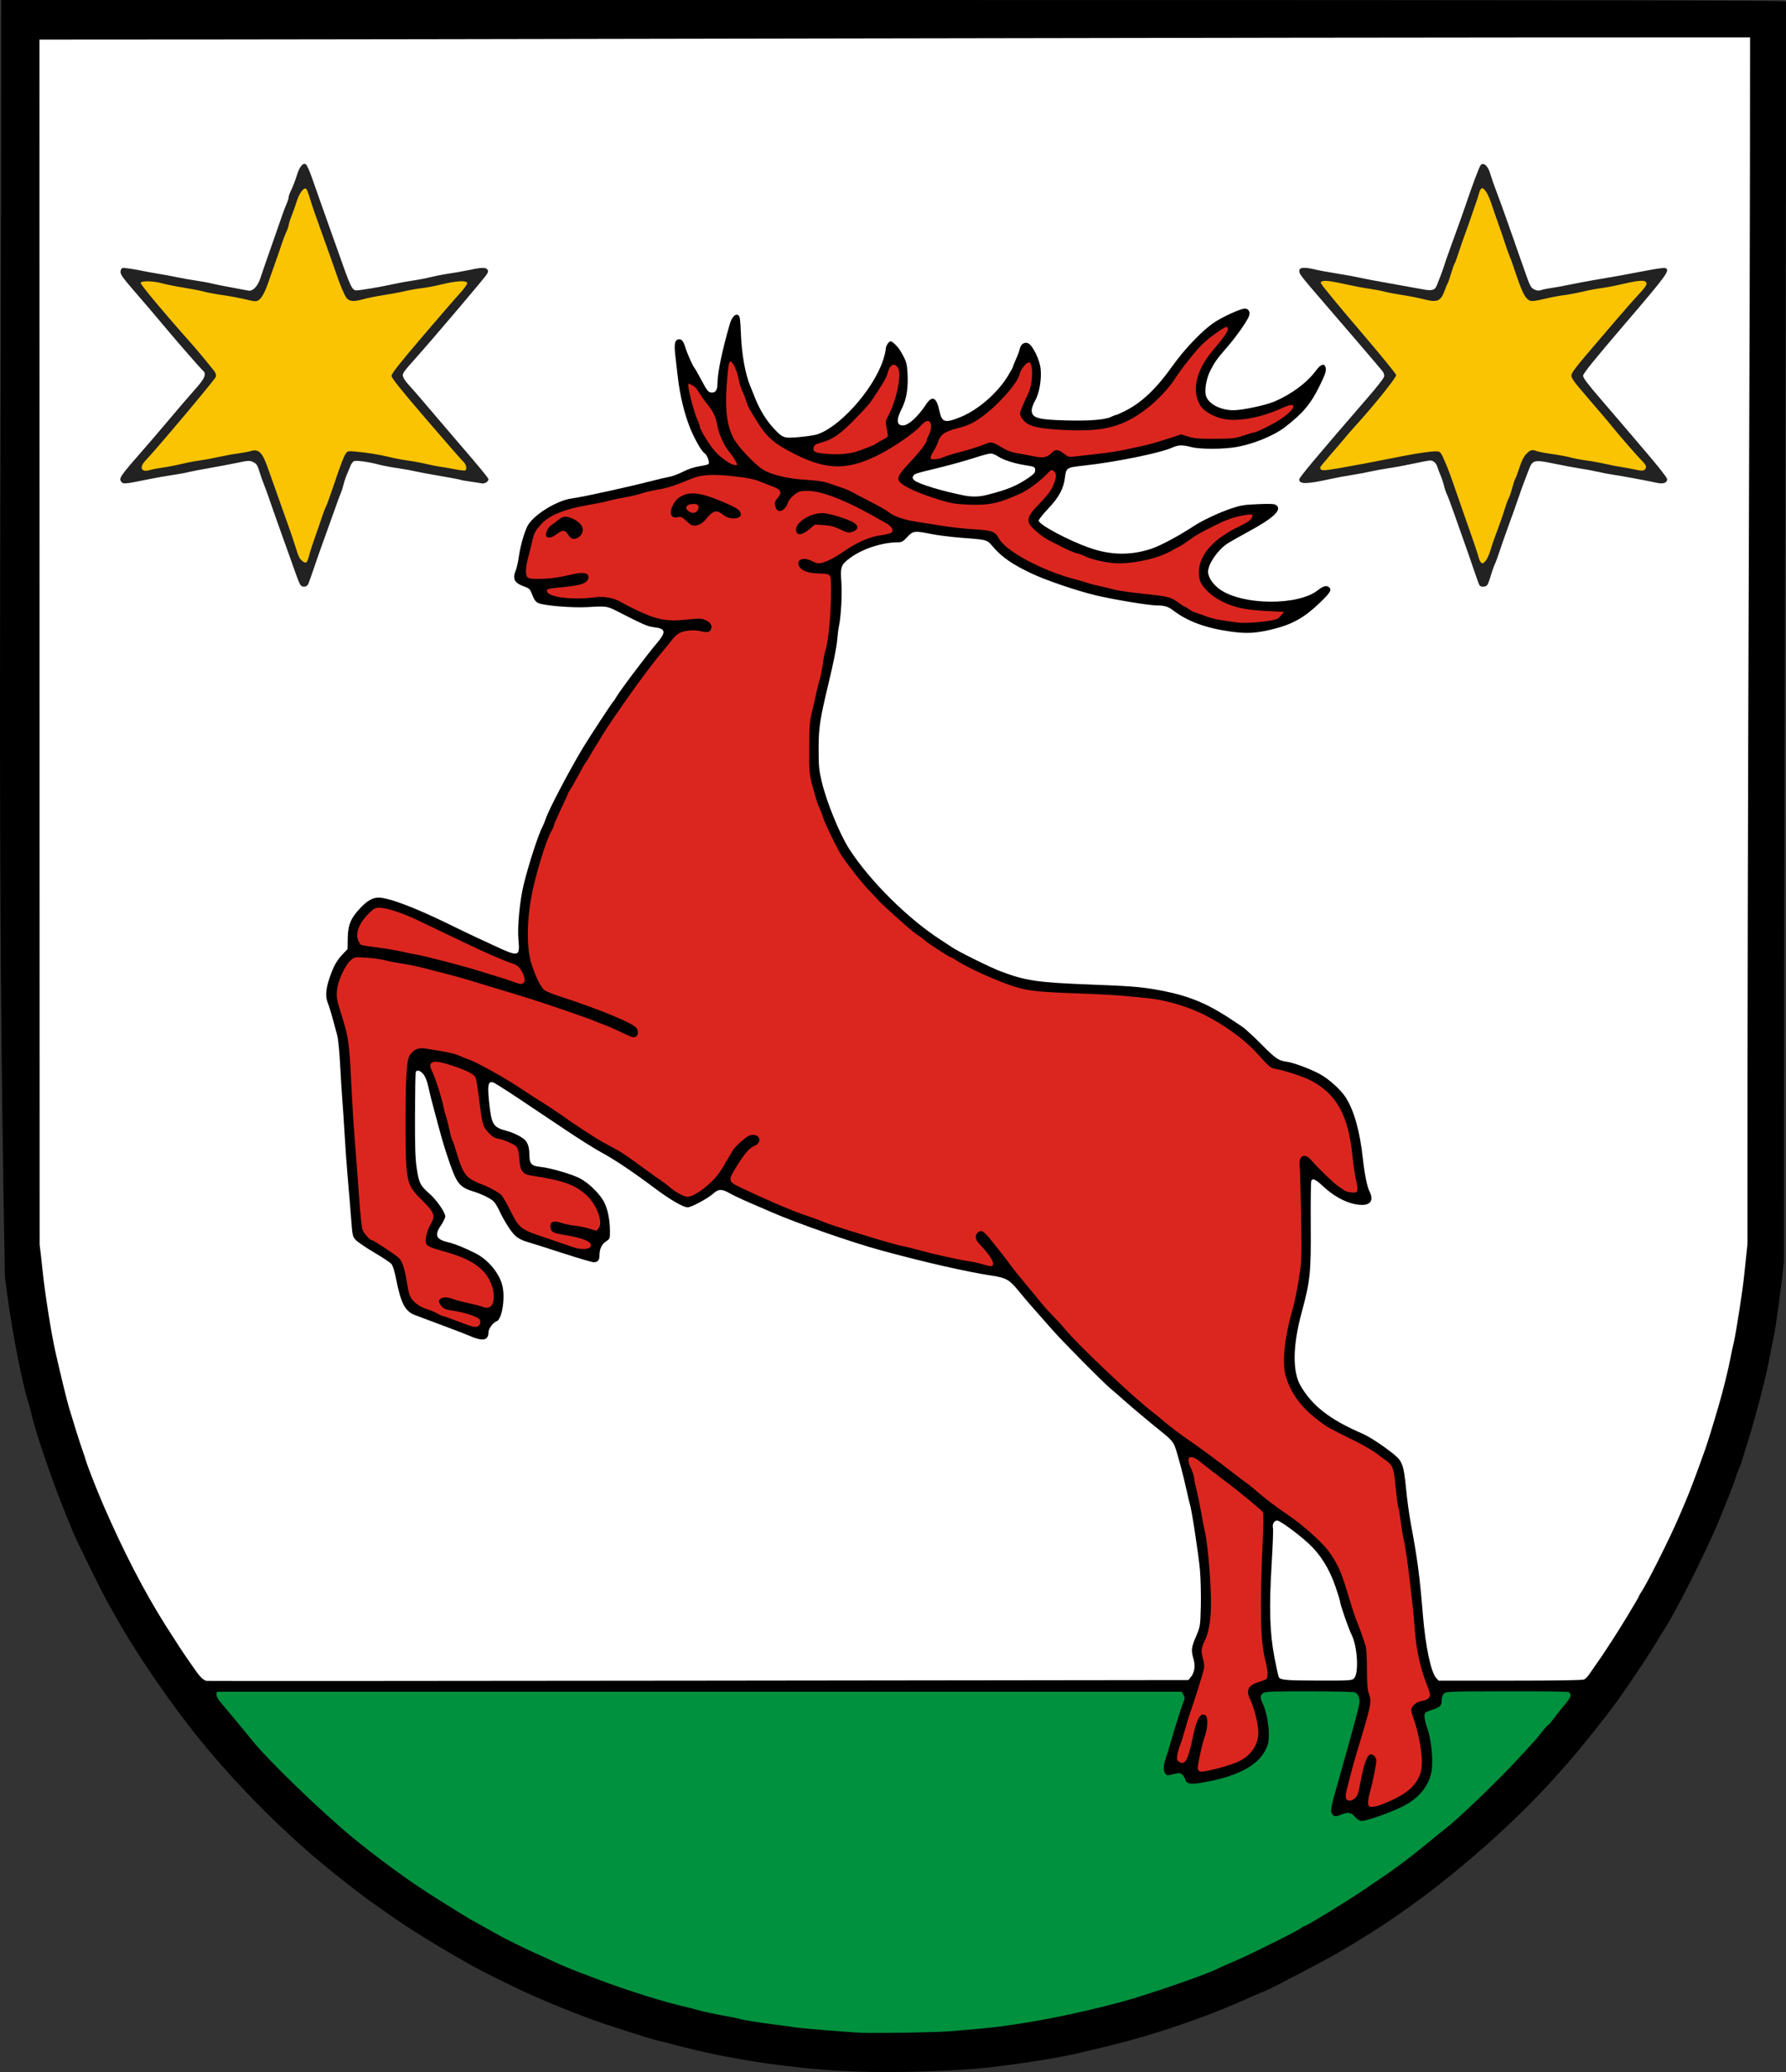 <?xml version="1.0" encoding="UTF-8" standalone="no"?>
<!-- Created with Inkscape (http://www.inkscape.org/) -->

<svg
   xmlns:dc="http://purl.org/dc/elements/1.1/"
   xmlns:cc="http://creativecommons.org/ns#"
   xmlns:rdf="http://www.w3.org/1999/02/22-rdf-syntax-ns#"
   xmlns:svg="http://www.w3.org/2000/svg"
   xmlns="http://www.w3.org/2000/svg"
   version="1.1"
   width="1528.877"
   height="1772.931"
   id="svg2">
  <rect width="100%" height="100%" fill="#333333" stroke="none"/>
  <defs
     id="defs4" />
  <g
     transform="translate(388.158,356.171)"
     id="layer1">
    <path
       d="m 332.5,1415.767 c -49.964,-2.866 -99.875,-10.666 -143.5,-22.424 -4.675,-1.26 -10.075,-2.6 -12,-2.979 -6.951,-1.366 -49.392,-14.961 -62.5,-20.021 -26.963,-10.407 -39.296,-15.55 -57,-23.769 -10.368,-4.813 -34.933,-17.091 -41,-20.492 -29.648,-16.619 -55.108,-32.385 -73.836,-45.721 -5.407,-3.85 -10.836,-7.675 -12.066,-8.5 -7.056,-4.734 -31.231,-23.617 -44.598,-34.835 -36.49,-30.621 -73.246,-67.954 -103.047,-104.665 -25.984,-32.008 -55.589,-75.349 -72.748,-106.5 -1.363,-2.475 -4.17,-7.425 -6.237,-11 -4.351,-7.525 -27.051,-53.684 -29.869,-60.736 -1.047,-2.62 -3.57,-8.814 -5.607,-13.764 -11.676,-28.376 -26.979,-73.197 -30.046,-88 -0.342,-1.65 -1.462,-5.7 -2.489,-9 -6.321,-20.309 -15.305,-68.593 -19.908,-107 -6.99,-378.73 -3.158,-613.524 -3.158,-1092.533 l 764.071,0.013 c 623.257,0.011 762.698,0.25 763.758,1.31 0,422.36 -1.745,589.768 -1.745,1077.21 -1.089,13.971 -7.403,60.625 -9.024,66.671 -0.541,2.019 -1.899,8.753 -3.017,14.964 -2.958,16.429 -11.154,48.36 -18.446,71.865 -1.962,6.325 -4.392,14.225 -5.401,17.556 -1.008,3.331 -2.565,7.471 -3.459,9.2 -0.894,1.73 -1.626,3.667 -1.626,4.305 0,1.56 -9.031,24.691 -16.569,42.439 -11.449,26.956 -36.938,77.123 -45.473,89.5 -0.948,1.375 -2.615,4.075 -3.705,6 -4.923,8.7 -19.739,31.322 -30.686,46.853 -1.687,2.394 -3.968,5.636 -5.068,7.205 -8.294,11.828 -32.012,41.529 -43.076,53.942 -1.716,1.925 -6.735,7.55 -11.154,12.5 -33.133,37.117 -83.482,81.619 -126.808,112.083 -13.297,9.35 -18.6,12.911 -29.963,20.118 -7.15,4.535 -15.925,9.94 -19.5,12.009 -3.575,2.07 -7.255,4.219 -8.179,4.776 -10.361,6.254 -62.589,33.513 -64.21,33.513 -0.329,0 -5.214,2.088 -10.855,4.64 -40.607,18.37 -85.884,33.596 -131.756,44.309 -6.875,1.606 -15.425,3.613 -19,4.46 -16.849,3.995 -62.486,10.836 -83.772,12.557 -37.203,3.008 -83.549,3.784 -115.728,1.938 z"
       id="path3069"
       style="fill:#000000" />
    <path
       d="m 426.5,1381.769 c 6.05,-0.529 15.95,-1.387 22,-1.907 35.073,-3.017 79.326,-11.322 123.5,-23.177 20.985,-5.632 71.662,-23.081 81.5,-28.063 2.75,-1.393 10.172,-4.7 16.492,-7.349 12.337,-5.171 53.476,-25.725 56.086,-28.022 0.868,-0.764 2.022,-1.389 2.565,-1.389 1.535,0 35.343,-20.67 50.357,-30.788 28.057,-18.908 36.05,-24.775 55.5,-40.734 6.05,-4.964 12.186,-9.915 13.636,-11.002 11.526,-8.639 47.771,-43.516 65.445,-62.976 6.494,-7.15 12.075,-13.225 12.402,-13.5 0.327,-0.275 2.781,-3.312 5.454,-6.75 2.672,-3.438 5.204,-6.25 5.626,-6.25 0.422,0 2.472,-2.362 4.555,-5.25 2.083,-2.888 6.38,-8.294 9.548,-12.014 5.655,-6.64 6.36,-8.912 3.408,-10.991 -0.59,-0.416 -24.406,-0.708 -52.923,-0.65 -49.526,0.101 -51.935,0.191 -53.75,2.006 -1.229,1.229 -1.9,3.303 -1.9,5.877 0,4.438 -1.519,5.875 -8.5,8.042 -2.2,0.683 -4.601,1.72 -5.337,2.306 -1.684,1.341 -1.087,6.172 1.746,14.123 2.653,7.447 4.485,22.547 3.873,31.915 -0.935,14.305 -9.553,26.225 -24.547,33.952 -9.857,5.08 -31.154,12.685 -35.523,12.685 -2.038,0 -3.791,-1.026 -5.982,-3.5 -3.445,-3.891 -5.848,-4.314 -11.385,-2 -5.111,2.136 -7.217,1.878 -8.549,-1.048 -1.201,-2.635 -0.577,-5.542 6.53,-30.452 7.923,-27.768 15.267,-54.651 16.887,-61.814 1.16,-5.129 -0.389,-9.916 -3.622,-11.194 -1.15,-0.455 -18.734,-0.846 -39.075,-0.871 -31.074,-0.037 -37.346,0.193 -39.25,1.441 -2.753,1.804 -2.864,4.327 -0.405,9.228 2.794,5.569 5.139,17.495 5.139,26.137 0,6.331 -0.472,8.629 -2.687,13.074 -7.091,14.229 -25.062,23.407 -55.753,28.473 -8.922,1.473 -12.227,0.702 -13.174,-3.071 -0.311,-1.24 -1.427,-3.035 -2.48,-3.987 -1.732,-1.567 -2.45,-1.604 -7.535,-0.384 -5.224,1.253 -5.718,1.216 -6.996,-0.532 -1.884,-2.576 -1.724,-6.831 0.504,-13.432 1.034,-3.062 2.655,-8.267 3.604,-11.567 4.117,-14.321 9.773,-32.299 11.279,-35.852 1.457,-3.438 1.473,-4.137 0.147,-6.5 l -1.486,-2.648 -412.962,0 -412.962,0 -0.321,2.262 c -0.213,1.5 1.04,3.859 3.717,7 4.333,5.083 24.563,29.478 27.082,32.658 12.867,16.239 59.067,60.86 85.924,82.987 17.693,14.577 43.408,33.598 60.288,44.593 9.571,6.235 9.61,6.26 19.81,12.626 15.599,9.737 19.586,12.165 22.5,13.706 1.65,0.872 7.275,4.005 12.5,6.962 11.472,6.493 10.843,6.159 24.5,13.01 6.05,3.035 15.725,7.592 21.5,10.127 5.775,2.535 11.219,5.011 12.098,5.503 1.969,1.102 17.865,7.702 22.792,9.464 1.985,0.71 9.009,3.352 15.609,5.872 22.677,8.658 56.962,19.352 73.5,22.926 2.475,0.535 7.511,1.846 11.192,2.913 3.681,1.067 12.799,3.032 20.263,4.365 7.464,1.333 13.909,2.633 14.322,2.888 1.107,0.684 17.914,3.375 32.222,5.159 6.875,0.857 13.175,1.741 14,1.964 2.525,0.683 48.925,4.501 58.5,4.814 15.64,0.51 65.548,-0.392 77,-1.393 z"
       id="path3067"
       style="fill:#00913e;fill-opacity:1" />
    <path
       d="m 796.078,1187.275 c 17.542,-7.066 26.248,-13.678 30.541,-23.191 1.896,-4.203 2.382,-6.977 2.382,-13.616 0,-8.841 -3.462,-26.539 -7.027,-35.917 -1.085,-2.854 -1.973,-6.222 -1.973,-7.485 -7e-4,-3.379 4.232,-7.058 8.998,-7.82 4.596,-0.735 7.001,-2.583 7.001,-5.38 0,-1.019 -1.357,-5.242 -3.016,-9.385 -5.224,-13.047 -8.806,-29.434 -9.943,-45.488 -1.575,-22.253 -7.312,-69.079 -9.571,-78.131 -0.755,-3.025 -1.863,-9.55 -2.463,-14.5 -0.599,-4.95 -1.535,-10.575 -2.08,-12.5 -0.545,-1.925 -1.645,-10.144 -2.445,-18.264 -1.632,-16.564 -2.276,-18.142 -9.385,-22.977 -2.529,-1.72 -4.823,-3.412 -5.098,-3.759 -1.182,-1.494 -12.09,-8.091 -19,-11.492 -25.326,-12.463 -25.389,-12.499 -35,-20.078 -12.878,-10.155 -21.3,-21.945 -25.416,-35.576 -3.5,-11.593 -1.219,-33.809 5.993,-58.354 1.293,-4.4 3.541,-15.425 4.997,-24.5 2.627,-16.378 2.642,-16.78 2.036,-54.5 -0.336,-20.9 -0.874,-40.292 -1.196,-43.093 -1.012,-8.796 4.42,-11.342 9.976,-4.676 4.871,5.843 18.743,19.27 22.61,21.883 1.925,1.301 4.464,3.067 5.641,3.926 1.178,0.858 4.103,1.651 6.5,1.761 4.027,0.185 4.382,-8e-4 4.664,-2.44 0.168,-1.452 -0.372,-5.277 -1.201,-8.5 -0.829,-3.223 -2.215,-12.681 -3.081,-21.019 -3.583,-34.502 -13.604,-52.407 -35.818,-64 -6.161,-3.215 -22.579,-8.575 -30.157,-9.845 -4.057,-0.68 -5.111,-1.58 -16.049,-13.708 -10.248,-11.362 -27.895,-24.163 -45.095,-32.709 -14.428,-7.169 -33.32,-12.647 -48.63,-14.1 -5.651,-0.536 -15,-1.436 -20.775,-1.999 -5.775,-0.563 -22.875,-1.458 -38,-1.989 -33.442,-1.175 -42.114,-2.062 -53.61,-5.488 -14.399,-4.291 -41.773,-16.614 -51.331,-23.109 -1.938,-1.317 -3.939,-2.394 -4.446,-2.394 -1.14,0 -20.733,-12.827 -22.113,-14.477 -0.55,-0.657 -2.8,-2.336 -5,-3.729 -2.2,-1.394 -6.925,-5.111 -10.5,-8.261 -13.258,-11.682 -22.436,-20.087 -23.946,-21.93 -0.855,-1.044 -4.439,-4.869 -7.965,-8.5 -5.956,-6.134 -16.784,-19.756 -23.42,-29.462 -3.731,-5.458 -15.167,-29.053 -16.546,-34.14 -0.597,-2.2 -1.926,-5.575 -2.954,-7.5 -1.028,-1.925 -3.399,-9.35 -5.269,-16.5 -3.375,-12.903 -3.4,-13.161 -3.332,-34.5 0.06,-18.704 0.358,-22.671 2.292,-30.5 1.223,-4.95 2.91,-12.375 3.751,-16.5 0.84,-4.125 2.191,-9.486 3.001,-11.912 0.811,-2.427 1.933,-8.052 2.495,-12.5 0.562,-4.448 1.682,-10.113 2.489,-12.588 2.94,-9.011 5.223,-38.951 4.498,-59 -0.204,-5.644 -0.953,-6.111 -10.196,-6.362 -9.466,-0.257 -14.805,-2.224 -16.959,-6.248 -2.933,-5.479 3.655,-8.218 10.694,-4.446 2.11,1.131 4.838,2.056 6.064,2.056 3.943,0 12.339,-3.923 20.511,-9.584 11.896,-8.241 22.789,-13.103 32.204,-14.373 4.352,-0.587 8.536,-1.585 9.298,-2.218 2.459,-2.041 0.974,-5.088 -3.861,-7.923 -31.73,-18.604 -54.269,-27.902 -67.631,-27.902 -6.446,0 -7.442,0.288 -11.391,3.294 -2.508,1.909 -4.775,4.66 -5.392,6.543 -2.341,7.145 -8.468,9.839 -10.46,4.598 -1.451,-3.817 -1.229,-4.98 1.597,-8.338 3.804,-4.521 2.973,-7.057 -3.072,-9.375 -2.75,-1.054 -8.15,-3.174 -12,-4.71 -5.274,-2.104 -10.789,-3.216 -22.363,-4.51 C 221.808,49.317 212.22,49.891 203.5,53.559 c -12.837,5.4 -21.387,8.149 -28.864,9.282 -4.283,0.649 -10.289,2.041 -13.347,3.093 -3.058,1.052 -9.661,2.616 -14.674,3.475 -5.013,0.859 -11.36,2.22 -14.104,3.024 -2.744,0.804 -10.394,2.37 -17,3.48 -20.032,3.367 -33.284,8.723 -40.232,16.26 -5.093,5.525 -6.32,7.821 -7.852,14.687 -0.675,3.025 -2.172,9.059 -3.327,13.41 -2.563,9.653 -2.722,15.829 -0.455,17.711 1.189,0.987 4.331,1.301 11.323,1.134 8.992,-0.215 15.005,-1.108 29.069,-4.315 8.737,-1.993 13.512,0.298 10.879,5.218 -1.669,3.118 -6.686,4.672 -19.048,5.902 C 81.085,147.391 80,147.626 80,149.358 c 0,5.36 21.267,8.186 41.5,5.514 7.84,-1.035 16.082,0.593 22.5,4.445 1.925,1.155 6.875,3.735 11,5.732 18.937,9.168 27.197,10.809 44.853,8.911 10.032,-1.079 12.314,-1.054 15.224,0.162 4.308,1.801 6.168,4.011 5.749,6.833 -0.54,3.638 -3.036,4.488 -8.824,3.005 -6.101,-1.564 -14.915,-0.73 -19.082,1.805 -1.563,0.951 -3.854,3.049 -5.09,4.663 -1.236,1.614 -5.429,6.76 -9.317,11.435 -3.888,4.675 -7.732,9.455 -8.541,10.622 -0.81,1.167 -3.497,4.758 -5.972,7.98 -2.475,3.222 -5.175,6.828 -6,8.014 -0.825,1.186 -3.525,4.981 -6,8.432 -9.691,13.513 -22.065,31.67 -24.503,35.951 -1.409,2.475 -3.882,6.525 -5.496,9 -1.614,2.475 -3.902,6.3 -5.084,8.5 -1.183,2.2 -2.738,4.675 -3.457,5.5 -0.719,0.825 -3.434,5.55 -6.035,10.5 -2.6,4.95 -5.785,10.567 -7.077,12.482 C 99.057,320.759 98,322.613 98,322.963 c 0,0.35 -2.7,6.306 -6,13.236 -3.3,6.93 -6.002,13.177 -6.004,13.882 -0.002,0.705 -0.86,2.686 -1.906,4.402 -4.775,7.83 -14.241,39.033 -17.712,58.38 -3.579,19.949 -3.568,42.119 0.026,54.351 3.145,10.704 8.155,21.158 11.34,23.663 1.405,1.105 6.649,3.335 11.655,4.957 36.228,11.734 65.324,23.776 67.565,27.962 1.636,3.058 1.216,5.9 -1.052,7.114 -1.749,0.936 -3.657,0.352 -11.75,-3.595 -5.314,-2.592 -11.912,-5.506 -14.662,-6.476 -2.75,-0.97 -7.144,-2.698 -9.765,-3.841 -4.479,-1.953 -40.054,-14.189 -53.235,-18.309 -10.876,-3.4 -21.849,-6.749 -32.5,-9.918 -5.775,-1.718 -14.55,-4.394 -19.5,-5.947 -4.95,-1.552 -14.625,-4.236 -21.5,-5.964 -6.875,-1.728 -15.679,-3.996 -19.564,-5.041 -3.885,-1.045 -11.535,-2.584 -17,-3.422 -5.465,-0.837 -12.411,-2.191 -15.436,-3.009 -3.025,-0.818 -10.007,-1.78 -15.516,-2.139 -9.866,-0.642 -10.065,-0.611 -13.242,2.063 -4.96,4.173 -11.161,17.612 -11.913,25.817 -0.547,5.96 -0.201,8.107 2.898,18 7.346,23.455 7.559,24.979 9.724,69.733 0.599,12.375 1.762,30.6 2.585,40.5 0.823,9.9 2.4,30.755 3.505,46.345 1.31,18.494 2.486,29.268 3.384,31 1.737,3.351 6.157,8.155 7.505,8.155 1.434,0 20,12.175 23.265,15.257 2.945,2.779 5.133,9.271 6.823,20.243 0.593,3.85 1.569,8.657 2.169,10.682 1.614,5.449 7.221,10.304 14.815,12.828 3.575,1.188 7.903,3.022 9.618,4.075 1.715,1.053 3.642,1.915 4.281,1.915 0.64,0 6.978,2.247 14.084,4.994 10.575,4.087 13.383,4.818 15.469,4.025 2.782,-1.058 3.544,-5.01 1.298,-6.732 -2.989,-2.293 -13.141,-5.505 -21.136,-6.687 -8.639,-1.277 -9.772,-1.885 -12.629,-6.779 -0.707,-1.211 -0.543,-2.119 0.588,-3.25 1.975,-1.975 6.284,-2.005 11.156,-0.078 2.074,0.82 7.82,2.339 12.77,3.375 4.95,1.036 10.383,2.459 12.074,3.162 4.892,2.033 8.167,0.65 9.412,-3.976 2.082,-7.732 -1.72,-19.524 -8.572,-26.587 -7.098,-7.317 -17.361,-12.396 -34.414,-17.031 -10.778,-2.93 -13.97,-4.467 -14.615,-7.038 -0.816,-3.252 1.178,-10.919 4.181,-16.074 4.349,-7.464 3.451,-9.647 -9.088,-22.096 -11.823,-11.739 -12.471,-15.133 -12.445,-65.226 0.021,-40.997 0.91,-53.821 4.006,-57.818 3.465,-4.472 7.121,-5.949 12.63,-5.101 18.875,2.904 25.156,4.237 29.68,6.297 2.833,1.29 6.276,2.69 7.651,3.111 6.006,1.837 29.886,15.052 43.584,24.12 8.204,5.431 15.366,10.104 15.916,10.385 1.862,0.95 19.983,12.857 22.5,14.785 6.167,4.724 27.827,18.83 33.5,21.817 15.515,8.168 16.673,8.913 36.828,23.698 5.2,3.814 10.036,7.236 14.672,10.38 1.375,0.933 3.85,2.89 5.5,4.349 4.317,3.819 11.973,7.977 14.686,7.977 6.301,0 20.788,-10.996 27.639,-20.978 2.297,-3.346 4.175,-6.304 4.175,-6.573 0,-0.269 1.221,-2.392 2.712,-4.719 1.492,-2.326 3.404,-5.563 4.25,-7.192 0.846,-1.629 4.355,-5.342 7.799,-8.25 4.851,-4.097 7.019,-5.288 9.628,-5.288 6.569,0 7.533,6.72 1.344,9.375 -4.369,1.874 -8.345,6.402 -15.077,17.17 -8.002,12.798 -7.899,13.275 4.095,18.964 19.958,9.467 40.745,18.459 50.75,21.952 2.75,0.96 7.475,2.61 10.5,3.667 3.025,1.056 7.525,2.779 10,3.828 2.475,1.049 9.9,3.562 16.5,5.583 6.6,2.022 16.05,4.944 21,6.494 12.284,3.845 26.273,7.728 30.5,8.467 1.925,0.336 7.325,1.679 12,2.984 12.302,3.433 34.309,8.356 43,9.617 4.125,0.599 9.94,1.902 12.922,2.897 2.982,0.994 6.019,1.578 6.75,1.298 3.574,-1.371 -0.21,-8.253 -10.422,-18.956 -3.687,-3.864 -4.141,-7.223 -1.322,-9.775 2.949,-2.669 5.132,-1.307 12.157,7.588 3.528,4.468 7.563,9.523 8.967,11.235 1.404,1.712 4.319,5.587 6.477,8.612 2.159,3.025 8.21,10.592 13.448,16.816 5.237,6.224 10.736,12.895 12.219,14.824 2.514,3.271 8.239,9.553 15.302,16.789 1.649,1.689 4.272,4.646 5.83,6.571 10.743,13.273 60.148,60.002 75.593,71.5 1.478,1.1 6.488,5.205 11.133,9.122 4.645,3.917 13.396,10.489 19.446,14.604 10.113,6.879 20.125,14.29 40.846,30.236 4.315,3.321 8.815,6.692 10,7.493 1.185,0.8 4.209,3.275 6.721,5.5 6.908,6.119 17.503,14.183 26.547,20.204 12.855,8.558 30.046,23.864 35.732,31.813 7.212,10.082 10.606,17.411 15.294,33.028 3.709,12.355 7.411,23.793 8.415,26 1.54,3.383 7.006,18.798 7.978,22.5 0.505,1.925 0.936,10.7 0.958,19.5 0.029,11.958 0.439,17.137 1.622,20.5 2.589,7.356 2.214,9.205 -10.036,49.5 -1.839,6.05 -4.289,14.825 -5.443,19.5 -1.154,4.675 -2.722,10.75 -3.484,13.5 -0.762,2.75 -1.058,5.9 -0.659,7 1.046,2.88 4.34,2.979 7.541,0.226 2.321,-1.996 3.049,-3.906 4.503,-11.804 3.29,-17.871 6.214,-25.922 9.417,-25.922 2.106,0 4.548,2.854 4.553,5.321 0.01,3.205 -2.963,18.175 -5.126,25.834 -1.922,6.809 -2.399,11.991 -1.212,13.178 1.345,1.345 6.148,0.602 12.411,-1.921 z"
       id="path3065"
       style="fill:#db261f;fill-opacity:1" />
    <path
       d="m 100.477,104.097 c -0.563,-0.404 -1.811,-1.972 -2.773,-3.485 -2.241,-3.521 -4.396,-3.47 -9.276,0.222 -4.291,3.247 -8.16,3.891 -9.073,1.51 -0.885,-2.307 1.633,-7.437 4.549,-9.266 1.428,-0.896 4.075,-2.886 5.881,-4.423 3.922,-3.336 7.105,-3.51 12.896,-0.707 5.845,2.83 8.643,6.514 7.895,10.397 -0.949,4.926 -6.692,8.196 -10.098,5.75 z"
       id="path3063"
       style="fill:#000000" />
    <path
       d="m 293.409,98.355 c -1.681,-6.697 11.09,-15.493 22.495,-15.493 4.566,0 15.453,3.081 24.321,6.882 6.895,2.955 7.421,7.09 1.166,9.154 -3.075,1.015 -4.134,0.798 -10.162,-2.079 -5.11,-2.439 -8.534,-3.329 -14.232,-3.699 l -7.503,-0.486 -4.979,4.114 c -5.953,4.92 -10.124,5.523 -11.107,1.607 z"
       id="path3061"
       style="fill:#000000" />
    <path
       d="m 204,93.162 c -0.825,-0.298 -3.141,-2.109 -5.147,-4.023 -3.132,-2.99 -4.09,-3.384 -6.791,-2.79 -5.94,1.305 -7.773,-3.214 -4.169,-10.276 2.339,-4.583 4.611,-6.687 9.361,-8.672 7.444,-3.11 17.243,-1.228 35.746,6.865 10.583,4.629 13,6.454 13,9.813 0,4.007 -9.449,4.55 -14.259,0.82 -4.765,-3.695 -6.538,-4.193 -9.482,-2.664 -1.517,0.788 -3.805,2.854 -5.083,4.59 -3.913,5.316 -9.1,7.811 -13.176,6.338 z"
       id="path3059"
       style="fill:#000000" />
    <path
       d="m 209.445,79.553 c 1.216,-3.478 -0.408,-4.831 -5.344,-4.452 -4.836,0.371 -6.389,3.24 -3.179,5.873 3.392,2.782 7.28,2.134 8.523,-1.421 z"
       id="path3057"
       style="fill:#db261f;fill-opacity:1" />
    <path
       d="m 648,1158.48 c 8.105,-1.724 19.387,-5.187 24,-7.367 10.674,-5.045 16.93,-14.124 17.054,-24.751 0.077,-6.568 -3.737,-21.999 -7.036,-28.464 -3.949,-7.74 -1.633,-12.283 7.611,-14.931 2.679,-0.767 5.434,-1.835 6.121,-2.372 1.821,-1.424 1.534,-7.315 -0.797,-16.322 -4.255,-16.442 -4.788,-44.206 -2.034,-105.91 0.466,-10.45 0.479,-19.703 0.029,-20.563 -0.926,-1.768 -20.132,-17.603 -32.949,-27.166 -7.321,-5.463 -14.609,-11.091 -23.317,-18.005 -1.201,-0.954 -3.307,-1.854 -4.68,-2 -3.554,-0.379 -3.751,2.959 -0.573,9.677 1.414,2.988 2.57,6.514 2.57,7.835 0,1.321 0.919,5.962 2.042,10.312 1.123,4.351 2.9,12.86 3.948,18.91 1.049,6.05 2.571,13.925 3.383,17.5 2.756,12.132 5.658,50.071 5.05,66.026 -0.407,10.695 -2.291,20.746 -4.867,25.974 -3.473,7.048 -3.803,9.637 -2.014,15.794 0.918,3.158 1.363,6.934 1.02,8.654 -0.766,3.841 -9.022,30.214 -11.756,37.552 -1.127,3.025 -3.066,9.325 -4.308,14 -1.242,4.675 -3.149,10.75 -4.236,13.5 -1.088,2.75 -2.268,6.886 -2.622,9.192 -0.55,3.576 -0.328,4.413 1.512,5.702 4.931,3.454 7.677,-1.255 11.494,-19.712 3.504,-16.945 6.772,-22.842 11.104,-20.04 2.359,1.526 2.004,11.235 -0.678,18.521 -1.773,4.816 -4.338,15.787 -5.775,24.702 -0.364,2.255 -0.09,3.652 0.83,4.235 1.819,1.153 2.297,1.129 9.873,-0.482 z"
       id="path3055"
       style="fill:#db261f;fill-opacity:1" />
    <path
       d="m 631.075,1079.017 c 3.371,-4.163 4.232,-9.587 2.479,-15.617 -2.215,-7.618 -1.998,-9.6 2.116,-19.345 3.643,-8.629 3.674,-8.819 4.119,-25.595 0.247,-9.296 -0.083,-23.246 -0.734,-31 -1.051,-12.535 -7.18,-52.701 -8.636,-56.599 -0.308,-0.825 -1.383,-5.325 -2.388,-10 -3.156,-14.682 -8.803,-35.694 -10.812,-40.236 -1.285,-2.905 -3.994,-6.018 -8.107,-9.313 -11.986,-9.606 -28.693,-23.584 -35.483,-29.688 -3.779,-3.397 -8.954,-7.89 -11.5,-9.984 -5.916,-4.865 -39.362,-38.642 -49.289,-49.778 -14.279,-16.018 -22.347,-25.317 -29.103,-33.547 -7.839,-9.549 -10.585,-11.123 -22.571,-12.94 -21.745,-3.297 -58.023,-11.566 -95.167,-21.693 -25.015,-6.82 -70.65,-22.724 -93.5,-32.586 -3.85,-1.662 -12.4,-5.354 -19,-8.205 -6.6,-2.851 -14.305,-6.499 -17.122,-8.107 -6.677,-3.81 -9.481,-3.722 -14.125,0.444 -4.649,4.17 -18.606,11.634 -21.755,11.634 -3.862,0 -15.238,-6.655 -28.998,-16.965 -18.133,-13.587 -33.65,-23.968 -44.858,-30.009 -5.254,-2.832 -18.46,-11.112 -29.348,-18.399 C 53.908,582.447 48.37,578.761 45,576.683 c -1.925,-1.187 -5.099,-3.208 -7.054,-4.49 -8.057,-5.284 -9.247,-2.855 -7.37,15.046 1.963,18.721 3.422,21.141 14.521,24.087 5.434,1.442 10.512,3.743 14.619,6.623 3.581,2.511 5.271,6.886 5.278,13.663 0.008,8.053 1.646,9.861 9.674,10.682 8.531,0.872 26.919,6.258 33.817,9.904 7.694,4.068 17.311,13.646 20.748,20.664 2.987,6.1 4.749,15.257 4.761,24.741 0.007,6.04 -0.105,6.313 -3.496,8.5 -3.645,2.35 -5.48,6.465 -5.491,12.309 -0.007,3.72 -1.579,5.449 -4.956,5.452 -1.403,9e-4 -13.575,-3.586 -27.05,-7.971 -13.475,-4.385 -27.138,-8.707 -30.362,-9.605 -3.735,-1.04 -7.277,-2.912 -9.762,-5.157 -3.624,-3.274 -9.951,-13.36 -14.283,-22.769 -1.013,-2.2 -2.798,-5.05 -3.967,-6.333 -2.377,-2.609 -10.567,-6.63 -18.098,-8.886 -8.968,-2.687 -12.635,-6.053 -16.239,-14.909 -4.136,-10.161 -9.288,-26.115 -12.715,-39.371 -1.493,-5.775 -3.78,-14.325 -5.082,-19 -1.302,-4.675 -3.057,-11.815 -3.9,-15.867 -0.945,-4.542 -2.522,-8.664 -4.113,-10.75 -2.621,-3.437 -5.86,-4.438 -6.761,-2.09 -0.273,0.711 -0.553,17.077 -0.622,36.367 -0.099,27.526 0.219,37.416 1.479,45.957 1.832,12.422 3.057,14.874 10.808,21.617 6.125,5.33 13.618,16.076 13.618,19.531 0,1.255 -1.575,4.572 -3.5,7.37 -6.08,8.839 -4.558,12.353 6.457,14.9 5.237,1.211 13.671,4.632 22.873,9.277 11.192,5.65 20.984,17.67 23.245,28.533 2.279,10.948 -0.713,28.268 -5.125,29.668 -2.921,0.927 -6.95,6.359 -6.95,9.37 0,6.872 -4.672,7.971 -15.112,3.553 -3.513,-1.487 -9.763,-3.958 -13.888,-5.492 -4.125,-1.534 -12.45,-4.661 -18.5,-6.949 -6.05,-2.288 -12.866,-4.841 -15.148,-5.675 -8.696,-3.179 -12.262,-9.889 -16.431,-30.917 -1.426,-7.194 -2.843,-11.652 -4.163,-13.099 -1.101,-1.207 -7.684,-5.546 -14.63,-9.643 -6.946,-4.097 -13.963,-8.861 -15.595,-10.586 -2.894,-3.061 -2.995,-3.518 -4.155,-18.857 -0.654,-8.646 -1.894,-23.595 -2.756,-33.219 -0.862,-9.625 -2.044,-25.825 -2.627,-36 -0.583,-10.175 -1.505,-24.125 -2.049,-31 -0.544,-6.875 -1.432,-21.05 -1.973,-31.5 -0.541,-10.45 -1.638,-21.475 -2.438,-24.5 -4.417,-16.701 -6.589,-24.193 -7.982,-27.525 -2.301,-5.508 -1.9,-12.08 1.314,-21.537 3.476,-10.227 6.183,-15.102 11.473,-20.658 l 4.018,-4.22 0.144,-9.28 c 0.177,-11.435 2.703,-17.422 11.013,-26.099 5.824,-6.082 10.418,-8.681 15.343,-8.681 8.786,0 31.677,8.695 61.643,23.415 8.25,4.053 18.15,8.81 22,10.572 3.85,1.762 10.6,4.887 15,6.945 21.575,10.093 22.513,9.879 21.146,-4.833 -1.016,-10.934 1.084,-33.157 4.45,-47.1 4.102,-16.986 12.726,-43.468 16.284,-50 0.749,-1.375 1.938,-4.3 2.642,-6.5 2.365,-7.388 20.403,-41.752 31.876,-60.726 5.703,-9.432 25.188,-39.125 26.1,-39.774 0.386,-0.275 1.272,-1.58 1.968,-2.9 2.449,-4.646 26.147,-36.182 35.302,-46.977 8.048,-9.491 7.481,-12.289 -2.738,-13.49 -5.309,-0.624 -8.723,-2.099 -30.169,-13.035 -10.07,-5.135 -9.978,-5.121 -26.361,-4.144 -13.19,0.786 -37.764,-1.253 -42.454,-3.523 -2.155,-1.043 -3.518,-2.909 -5.036,-6.896 -1.916,-5.03 -2.466,-5.603 -6.9,-7.189 -8.543,-3.056 -10.32,-6.507 -7.199,-13.977 0.776,-1.857 1.951,-7.199 2.611,-11.872 1.405,-9.951 5.407,-23.229 8.287,-27.496 6.237,-9.24 24.935,-20.411 36.816,-21.994 9.857,-1.314 49.683,-10.071 70.875,-15.584 4.125,-1.073 9.793,-2.37 12.595,-2.881 2.802,-0.511 8.202,-2.525 12,-4.475 4.324,-2.221 9.52,-3.944 13.905,-4.611 3.85,-0.586 7.386,-1.449 7.858,-1.918 1.268,-1.259 -1.236,-7.946 -3.495,-9.336 -2.401,-1.478 -8.364,-11.858 -12.127,-21.111 -5.018,-12.34 -8.875,-28.302 -10.734,-44.429 -0.549,-4.763 -1.455,-12.607 -2.013,-17.432 -1.153,-9.969 -0.636,-13.387 2.16,-14.274 2.751,-0.873 4.628,1.059 6.234,6.417 1.599,5.335 6.326,15.986 7.988,18.001 0.622,0.754 3.44,5.704 6.262,11 4.431,8.316 5.516,9.675 7.951,9.965 3.72,0.443 5.415,-1.985 5.428,-7.777 0.02,-9.002 4.059,-28.461 10.514,-50.657 1.786,-6.141 4.781,-9.329 7.285,-7.755 1.425,0.896 1.792,3.563 2.328,16.958 0.661,16.509 3.581,32.854 7.704,43.117 1.055,2.628 3.124,7.756 4.596,11.396 3.892,9.622 9.31,18.416 15.475,25.116 7.854,8.536 8.825,8.887 21.481,7.775 5.833,-0.512 12.518,-1.444 14.856,-2.07 19.169,-5.131 48.653,-37.661 57.374,-63.301 1.307,-3.844 2.377,-8.16 2.377,-9.591 0,-2.988 2.517,-7.047 4.37,-7.047 1.368,0 6.207,4.715 8.006,7.801 5.42,9.297 5.836,10.617 6.362,20.176 0.653,11.85 -0.926,21.651 -4.678,29.051 -5.209,10.27 -4.936,14.973 0.868,14.973 4.489,0 12.92,-7.705 19.581,-17.896 5.237,-8.011 8.985,-6.361 11.388,5.012 2.216,10.489 4.636,11.219 18.475,5.577 14.621,-5.961 31.195,-20.316 40.028,-34.667 2.53,-4.111 4.6,-7.852 4.6,-8.314 0,-0.462 1.15,-3.354 2.555,-6.426 1.405,-3.072 2.807,-6.845 3.115,-8.385 0.845,-4.223 3.801,-6.477 6.995,-5.334 4.068,1.457 10.399,14.356 11.054,22.523 0.745,9.286 -1.243,20.4 -4.766,26.644 C 496.329,-10.524 495,-6.843 495,-5.224 c 0,6.617 4.934,8.11 29,8.777 20.174,0.559 33.95,-0.521 39.043,-3.062 1.795,-0.896 3.705,-1.628 4.244,-1.628 0.539,0 4.182,-1.629 8.096,-3.621 14.011,-7.128 26.467,-19.012 40.226,-38.379 10.403,-14.643 25.984,-30.827 35.914,-37.302 7.936,-5.175 22.451,-11.698 26.031,-11.698 3.102,0 4.76,3.046 3.484,6.401 -1.697,4.463 -10.703,17.318 -18.23,26.021 -9.38,10.846 -10.82,12.824 -14.615,20.078 -3.178,6.075 -4.953,14.296 -4.377,20.277 0.75,7.798 11.747,14.267 24.116,14.188 7.581,-0.049 27.219,-4.208 34.634,-7.336 14.506,-6.119 28.062,-16.148 35.576,-26.32 4.155,-5.624 7.245,-6.817 8.381,-3.236 0.925,2.914 0.065,5.66 -5.013,16.016 -7.638,15.578 -14.421,23.623 -30.01,35.597 -9.236,7.094 -26.824,14.254 -41.184,16.766 -11.416,1.997 -31.08,2.022 -38.655,0.049 -7.567,-1.971 -11.261,-1.865 -16.409,0.472 -10.174,4.618 -48.513,12.413 -75.684,15.388 -14.805,1.621 -15.081,1.801 -16.137,10.502 -1.122,9.239 -5.14,16.645 -14.256,26.273 C 504.679,83.746 501,88.365 501,89.26 c 0,3.48 25.919,17.285 44.219,23.553 18.002,6.166 34.577,6.339 52.281,0.547 7.365,-2.409 23.858,-11.227 36,-19.245 7.493,-4.948 21.828,-11.693 32.369,-15.229 8.076,-2.709 11.249,-3.218 23,-3.686 10.985,-0.438 14,-0.262 15.529,0.904 5.147,3.928 -2.357,11.009 -24.118,22.755 -7.579,4.091 -15.674,8.71 -17.989,10.264 C 654.075,114.639 646,126.47 646,132.991 c 0,4.841 4.247,11.109 10.396,15.344 19.602,13.5 66.584,13.84 83.444,0.603 4.671,-3.668 7.302,-4.424 9.585,-2.755 2.836,2.074 1.331,4.678 -7.709,13.343 -13.475,12.916 -23.442,18.504 -40.537,22.728 -13.759,3.4 -22.105,3.884 -35.378,2.054 -21.724,-2.996 -37.567,-8.825 -49.936,-18.374 -3.958,-3.056 -7.388,-4.072 -13.741,-4.072 -6.733,0 -37.048,-5.007 -52.124,-8.609 -16.79,-4.012 -43.233,-13.039 -55.851,-19.067 -15.432,-7.372 -24.088,-13.3 -31.347,-21.468 -6.788,-7.638 -3.962,-6.805 -30.303,-8.935 -7.7,-0.623 -18.234,-1.985 -23.409,-3.027 -14.336,-2.887 -15.764,-2.706 -20.641,2.606 -3.475,3.785 -4.722,4.5 -7.849,4.5 -13.278,0 -30.03,5.38 -40.53,13.018 -8.43,6.132 -8.97,7.583 -7.982,21.482 0.72,10.126 -0.292,28.845 -1.984,36.706 -0.508,2.362 -1.201,7.669 -1.54,11.794 -0.575,7.007 -2.912,18.73 -7.772,39 -7.084,29.542 -8.185,36.867 -8.194,54.5 -0.007,15.077 0.301,18.301 2.729,28.5 4.12,17.309 15.391,44.85 23.494,57.409 17.686,27.413 50.516,59.949 78.678,77.974 3.3,2.112 7.341,4.78 8.98,5.929 5.079,3.558 32.572,17.205 41.52,20.609 21.765,8.28 31.584,9.726 78,11.489 32.208,1.224 41.033,1.89 54,4.076 27.729,4.675 44.378,11.293 67.5,26.83 2.2,1.478 5.8,3.885 8,5.349 2.2,1.464 9.286,7.976 15.748,14.471 12.817,12.884 14.8,14.25 22.253,15.325 6.006,0.866 20.89,6.463 28.5,10.718 7.815,4.37 17.494,13.138 21.748,19.702 7.206,11.119 12.258,29.117 14.771,52.619 1.307,12.224 3.651,23.913 5.538,27.612 4.917,9.639 -0.505,13.929 -13.742,10.873 -7.979,-1.842 -17.46,-7.23 -24.963,-14.187 -7.266,-6.737 -9.549,-7.905 -10.968,-5.609 -0.404,0.654 -0.631,17.416 -0.505,37.25 0.268,42.161 -0.348,48.04 -8.021,76.561 -7.388,27.462 -7.662,49.568 -0.762,61.524 10,17.329 25.308,29.21 52.905,41.062 6.263,2.69 18.921,11.05 27.733,18.318 6.534,5.389 7.896,9.378 9.707,28.429 0.871,9.164 2.74,22.85 4.152,30.414 5.683,30.427 7.551,44.599 10.341,78.411 2.198,26.643 6.87,48.696 11.355,53.593 l 2.061,2.25 61.392,0 c 40.643,0 62.049,-0.352 63.337,-1.041 1.07,-0.573 2.953,-2.541 4.184,-4.373 1.231,-1.832 4.263,-6.194 6.738,-9.692 2.475,-3.498 5.4,-7.792 6.5,-9.542 1.1,-1.75 4.054,-6.257 6.565,-10.017 5.739,-8.594 22.935,-36.987 22.935,-37.869 0,-0.362 0.839,-1.852 1.863,-3.312 4.545,-6.474 24.186,-45.564 31.732,-63.154 2.005,-4.675 4.237,-9.85 4.958,-11.5 4.159,-9.509 10.428,-26.036 18.019,-47.5 2.196,-6.21 6.843,-21.228 11.359,-36.714 3.903,-13.383 8.225,-30.729 10.037,-40.286 0.991,-5.225 2.281,-11.3 2.868,-13.5 1.774,-6.654 7.937,-46.223 9.112,-58.5 0.605,-6.325 1.861,-18.25 2.789,-26.5 -0.141,-409.34 2.243,-733.741 2.243,-1032.536 -526.045,-0.025 -1048.372,1.834 -1464.344,1.885 0,400.92 0.138,564.455 0.138,1031.151 0.585,4.125 1.79,14.7 2.679,23.5 1.75,17.33 7.284,52.251 10.697,67.5 4.107,18.35 10.011,42.566 11.948,49 4.69,15.583 9.253,29.974 11.413,36 1.282,3.575 2.624,7.625 2.982,9 1.001,3.838 9.563,25.68 14.701,37.5 17.608,40.508 34.857,73.844 53.556,103.5 6.506,10.318 15.787,24.492 18.989,29 1.758,2.475 4.223,6.003 5.478,7.839 4.729,6.922 7.919,10.042 10.581,10.35 1.485,0.171 191.178,0.087 421.539,-0.188 l 418.838,-0.5 z"
       id="path3053"
       style="fill:#ffffff" />
    <path
       d="m -130.884,144.501 c -0.621,-0.748 -2.448,-5.136 -4.06,-9.75 -1.612,-4.614 -4.566,-12.889 -6.565,-18.389 -1.999,-5.5 -4.902,-13.6 -6.451,-18 -1.549,-4.4 -4.261,-12.05 -6.025,-17 -1.765,-4.95 -3.883,-11.025 -4.707,-13.5 -0.825,-2.475 -2.376,-6.655 -3.447,-9.289 -1.072,-2.634 -2.852,-7.715 -3.957,-11.291 -1.694,-5.483 -2.522,-6.747 -5.283,-8.064 -3.031,-1.445 -4.051,-1.4 -13.697,0.61 -5.732,1.194 -16.553,3.233 -24.046,4.53 -7.493,1.297 -15.368,2.826 -17.5,3.398 -2.132,0.571 -8.455,1.724 -14.052,2.562 -5.596,0.838 -14.371,2.38 -19.5,3.428 -22.94,4.685 -22.915,4.684 -24.798,1.165 -1.163,-2.173 1.639,-6.003 17.962,-24.549 5.809,-6.6 16.608,-19.2 23.999,-28 7.39,-8.8 17.166,-20.162 21.725,-25.248 8.679,-9.684 10.207,-13.415 6.689,-16.334 -1.494,-1.24 -20.122,-22.502 -28.751,-32.816 -10.199,-12.191 -24.039,-28.43 -32.391,-38.006 -6.878,-7.886 -9.243,-11.307 -9.25,-13.377 -0.005,-1.67 0.651,-3.035 1.643,-3.415 0.908,-0.349 7.546,0.54 14.75,1.974 7.204,1.435 15.123,2.883 17.598,3.219 2.475,0.336 8.55,1.468 13.5,2.515 4.95,1.048 12.6,2.406 17,3.019 4.4,0.613 10.475,1.733 13.5,2.488 3.025,0.756 10.675,2.296 17,3.422 6.325,1.126 12.659,2.312 14.075,2.636 4.076,0.932 8.331,-3.36 10.74,-10.833 1.107,-3.434 5.027,-14.794 8.71,-25.244 3.683,-10.45 7.774,-22.15 9.09,-26 1.317,-3.85 2.786,-7.9 3.265,-9 2.251,-5.169 3.12,-7.718 3.12,-9.152 0,-0.857 1.048,-3.648 2.33,-6.203 1.281,-2.555 3.295,-7.828 4.475,-11.717 2.374,-7.825 5.306,-11.479 7.901,-9.842 0.874,0.551 3.282,5.932 5.353,11.958 2.071,6.026 5.87,16.806 8.442,23.956 4.808,13.364 7.084,19.762 12.27,34.5 12.83,36.463 13.35,37.555 17.8,37.395 3.801,-0.137 20.602,-3.02 31.43,-5.394 4.675,-1.025 12.1,-2.378 16.5,-3.007 4.4,-0.629 11.375,-1.976 15.5,-2.993 4.125,-1.017 11.1,-2.36 15.5,-2.984 4.4,-0.624 11.15,-1.812 15,-2.642 11.768,-2.535 15.914,-2.785 17.356,-1.048 1.039,1.252 1.032,2.005 -0.039,4.025 -1.296,2.446 -43.209,51.899 -59.821,70.584 -12.901,14.511 -13.063,14.753 -11.886,17.885 0.554,1.474 2.72,4.48 4.814,6.68 2.094,2.2 9.155,10.332 15.692,18.07 6.537,7.739 18.61,21.871 26.83,31.405 C 22.911,44.257 30,52.878 30,53.918 30,55.925 26.621,57.939 24.126,57.419 22.682,57.117 18.185,56.413 14.134,55.853 10.082,55.294 6.439,54.633 6.037,54.385 5.635,54.136 -2.75,52.549 -12.597,50.857 -22.444,49.165 -32.075,47.364 -34,46.855 c -1.925,-0.509 -8.225,-1.625 -14,-2.48 -5.775,-0.855 -12.75,-2.18 -15.5,-2.944 -7.631,-2.121 -19.175,-3.807 -21.345,-3.118 -1.067,0.339 -2.491,2.063 -3.166,3.832 -0.674,1.769 -2.056,5.089 -3.071,7.377 -1.015,2.288 -2.376,6.338 -3.026,9 -0.65,2.662 -1.595,5.65 -2.1,6.641 -0.505,0.991 -3.564,9.316 -6.797,18.5 -3.233,9.184 -7.299,20.523 -9.037,25.198 -1.737,4.675 -4.972,13.9 -7.189,20.5 -2.217,6.6 -4.498,13.012 -5.069,14.25 -1.169,2.531 -4.814,3.024 -6.586,0.889 z"
       id="path3051"
       style="fill:#222222" />
    <path
       d="m -123.423,118.702 c 0.746,-2.937 2.974,-9.84 4.952,-15.34 1.978,-5.5 4.627,-13.164 5.889,-17.032 1.261,-3.868 2.804,-7.918 3.429,-9 0.625,-1.083 3.338,-8.493 6.029,-16.468 6.726,-19.931 8.943,-25.793 10.864,-28.725 1.558,-2.377 2.009,-2.484 8.204,-1.948 9.924,0.859 20.717,2.594 29.056,4.671 4.125,1.027 11.325,2.392 16,3.033 4.675,0.641 11.875,1.977 16,2.97 4.125,0.992 9.75,2.098 12.5,2.457 2.75,0.359 8.29,1.313 12.311,2.119 4.021,0.806 7.734,1.205 8.25,0.886 1.809,-1.118 0.915,-5.136 -1.676,-7.538 -1.438,-1.333 -15.838,-17.819 -32,-36.634 C -45.531,-23.361 -53,-32.706 -53,-34.611 c 0,-1.891 6.683,-10.39 25.75,-32.746 14.162,-16.605 28.811,-33.526 32.551,-37.601 3.891,-4.239 6.659,-8.109 6.469,-9.045 -0.489,-2.403 -8.989,-1.953 -21.77,1.151 -5.775,1.403 -13.425,2.859 -17,3.235 -3.575,0.377 -10.1,1.524 -14.5,2.551 -4.4,1.027 -12.605,2.554 -18.233,3.395 -5.628,0.841 -13.58,2.447 -17.671,3.569 -7.806,2.142 -11.442,1.913 -13.928,-0.877 -1.722,-1.933 -5.855,-11.662 -9.201,-21.66 -2.151,-6.427 -5.807,-16.728 -11.889,-33.5 -5.536,-15.265 -8.853,-24.906 -10.644,-30.939 -1.052,-3.542 -2.361,-6.888 -2.91,-7.437 -1.829,-1.829 -5.969,3.457 -8.082,10.318 -1.11,3.607 -3.127,9.334 -4.481,12.728 -1.354,3.394 -2.462,6.886 -2.462,7.761 0,0.875 -0.926,3.561 -2.058,5.969 -1.132,2.408 -2.896,7.016 -3.92,10.239 -1.024,3.223 -3.724,11.035 -5.999,17.36 -2.276,6.325 -4.734,13.3 -5.464,15.5 -2.553,7.702 -5.683,13.535 -8.12,15.132 -2.282,1.495 -3.093,1.459 -11.323,-0.497 -4.876,-1.159 -13.759,-2.812 -19.741,-3.674 -5.982,-0.862 -13.126,-2.197 -15.876,-2.966 -2.75,-0.769 -10.625,-2.306 -17.5,-3.415 -6.875,-1.109 -14.975,-2.719 -18,-3.578 -7.8,-2.214 -18.333,-2.478 -18.747,-0.471 -0.273,1.326 20.599,26.329 41.633,49.872 5.929,6.636 13.427,15.606 20.762,24.837 1.818,2.288 2.399,3.941 1.976,5.625 -0.513,2.042 -50.426,61.441 -60.23,71.677 -5.717,5.969 -3.583,10.427 3.873,8.088 1.779,-0.558 6.834,-1.524 11.234,-2.147 4.4,-0.623 11.375,-1.969 15.5,-2.992 4.125,-1.023 10.896,-2.322 15.047,-2.887 4.151,-0.565 11.351,-1.895 16,-2.956 4.649,-1.06 12.278,-2.45 16.953,-3.088 4.675,-0.638 9.955,-1.62 11.734,-2.183 6.486,-2.051 9.809,1.296 14.376,14.48 1.551,4.478 4.454,12.642 6.45,18.142 1.996,5.5 4.468,12.475 5.492,15.5 1.024,3.025 3.508,10 5.52,15.5 2.012,5.5 4.717,13.492 6.013,17.76 2.829,9.321 3.758,11.166 6.632,13.18 2.808,1.967 3.666,1.07 5.36,-5.6 z"
       id="path3049"
       style="fill:#fac402;fill-opacity:1" />
    <path
       d="m 878.327,144.612 c -0.435,-0.688 -2.688,-6.875 -5.007,-13.75 -2.319,-6.875 -5.753,-16.775 -7.631,-22 -1.879,-5.225 -5.781,-16.25 -8.672,-24.5 -2.891,-8.25 -5.854,-16.17 -6.585,-17.599 -0.73,-1.429 -1.868,-4.804 -2.529,-7.5 -0.661,-2.696 -1.998,-6.701 -2.972,-8.901 -0.974,-2.2 -2.084,-5.125 -2.469,-6.5 -1.029,-3.682 -3.443,-6 -6.247,-6 -1.361,0 -7.479,1.115 -13.595,2.478 -6.116,1.363 -15.659,3.152 -21.206,3.976 -5.547,0.824 -12.972,2.167 -16.5,2.983 -3.528,0.817 -10.914,2.195 -16.414,3.064 -5.5,0.868 -13.825,2.426 -18.5,3.462 -19.588,4.339 -26.046,4.402 -25.968,0.252 0.034,-1.803 13.985,-18.455 60.412,-72.11 6.375,-7.367 11.854,-14.443 12.175,-15.724 0.37,-1.475 -0.095,-3.217 -1.267,-4.749 -1.583,-2.068 -35.834,-42.035 -61.719,-72.018 -4.327,-5.012 -8.323,-10.096 -8.882,-11.299 -2.477,-5.338 1.51,-6.52 12.748,-3.78 3.3,0.805 11.839,2.384 18.975,3.51 7.136,1.126 15.686,2.687 19,3.47 3.314,0.783 15.25,3.035 26.525,5.005 11.275,1.97 23.619,4.192 27.43,4.938 8.291,1.623 10.81,0.894 12.519,-3.623 0.694,-1.834 2.07,-5.359 3.057,-7.834 0.988,-2.475 2.261,-6.075 2.829,-8 0.568,-1.925 2.828,-8.45 5.021,-14.5 9.953,-27.46 11.339,-31.327 13.083,-36.5 6.478,-19.223 12.293,-34.661 13.517,-35.885 2.517,-2.517 6.223,0.962 8.138,7.641 0.906,3.159 2.874,8.894 4.373,12.744 1.5,3.85 3.515,9.25 4.479,12 0.964,2.75 3.298,9.275 5.187,14.5 1.889,5.225 4.514,12.65 5.834,16.5 1.319,3.85 3.749,10.825 5.4,15.5 1.651,4.675 3.715,10.525 4.588,13 4.272,12.113 4.777,13.068 7.697,14.579 2.279,1.178 3.713,1.302 6.159,0.532 1.754,-0.552 5.439,-1.3 8.189,-1.661 2.75,-0.362 10.175,-1.722 16.5,-3.023 6.325,-1.301 15.55,-3.033 20.5,-3.848 14.08,-2.319 30.777,-5.333 45.614,-8.234 7.488,-1.464 14.35,-2.379 15.25,-2.034 4.444,1.705 1.898,5.232 -34.364,47.594 -26.654,31.138 -36,42.709 -36,44.572 0,1.808 4.292,7.477 15.25,20.14 8.387,9.693 16.6,19.274 18.25,21.292 1.65,2.018 10.988,12.975 20.75,24.35 10.165,11.844 17.75,21.534 17.75,22.677 0,3.171 -3.386,4.385 -8.822,3.163 -7.679,-1.727 -30.135,-5.888 -38.178,-7.075 -4.125,-0.609 -9.975,-1.728 -13,-2.488 -3.025,-0.76 -9.1,-1.9 -13.5,-2.534 -4.4,-0.634 -14.685,-2.544 -22.855,-4.244 -17.463,-3.634 -18.821,-3.331 -22.018,4.914 -4.661,12.02 -6.596,17.245 -8.457,22.831 -2.055,6.17 -4.353,12.628 -10.675,30 -2.002,5.5 -4.728,13.362 -6.058,17.47 -1.33,4.109 -3.146,9.002 -4.034,10.876 -0.889,1.873 -2.449,6.317 -3.466,9.875 -1.018,3.558 -2.375,7.102 -3.016,7.874 -1.446,1.742 -5.529,1.837 -6.594,0.155 z"
       id="path3047"
       style="fill:#222222" />
    <path
       d="m 883.913,123.246 c 1.132,-1.439 2.798,-5.152 3.703,-8.25 0.904,-3.098 2.324,-7.433 3.154,-9.633 4.32,-11.447 7.555,-20.631 9.191,-26.093 1.004,-3.351 2.512,-7.421 3.351,-9.044 0.839,-1.623 2.278,-5.856 3.196,-9.407 0.919,-3.551 2.039,-6.906 2.489,-7.456 0.451,-0.55 2.054,-4.825 3.564,-9.5 1.921,-5.949 3.72,-9.476 5.992,-11.75 3.484,-3.488 4.818,-3.819 8.991,-2.233 1.471,0.559 7.463,1.687 13.315,2.506 5.852,0.819 12.89,2.133 15.64,2.919 2.75,0.786 8.825,1.935 13.5,2.552 4.675,0.617 12.1,1.966 16.5,2.997 4.4,1.032 10.25,2.175 13,2.541 2.75,0.366 8.056,1.336 11.79,2.156 5.342,1.173 7.101,1.232 8.25,0.279 2.299,-1.908 1.743,-3.885 -2.201,-7.817 -4.228,-4.216 -19.993,-22.313 -25.829,-29.65 -2.187,-2.75 -6.726,-8.15 -10.087,-12 -3.361,-3.85 -7.042,-8.125 -8.18,-9.5 -1.138,-1.375 -5.259,-6.222 -9.157,-10.772 -5.054,-5.899 -7.083,-9.055 -7.075,-11 0.01,-2.05 3.424,-6.717 13.75,-18.787 7.556,-8.832 19.101,-22.332 25.656,-30 6.555,-7.668 14.469,-16.641 17.586,-19.941 7.217,-7.64 8.466,-9.865 6.469,-11.523 -1.808,-1.5 -7.611,-0.838 -21.853,2.494 -5.566,1.302 -12.82,2.67 -16.12,3.039 -3.3,0.369 -10.5,1.73 -16,3.023 -5.5,1.293 -12.7,2.648 -16,3.011 -3.3,0.363 -10.699,1.772 -16.443,3.131 -7.922,1.874 -10.991,2.22 -12.713,1.436 -4.168,-1.899 -6.551,-6.84 -13.797,-28.611 -0.915,-2.75 -2.575,-7.25 -3.689,-10 -1.114,-2.75 -2.869,-7.7 -3.901,-11 -1.032,-3.3 -3.492,-10.5 -5.466,-16 -1.975,-5.5 -4.655,-13.252 -5.956,-17.227 -2.57,-7.852 -5.863,-13.273 -8.063,-13.273 -0.795,0 -1.873,1.823 -2.514,4.25 -0.617,2.337 -1.944,6.5 -2.949,9.25 -1.005,2.75 -2.72,7.7 -3.811,11 -1.091,3.3 -3.402,9.825 -5.135,14.5 -1.733,4.675 -4.302,12.1 -5.71,16.5 -1.408,4.4 -2.916,8.45 -3.352,9 -0.436,0.55 -1.787,4.375 -3.001,8.5 -1.215,4.125 -2.534,7.95 -2.932,8.5 -0.398,0.55 -1.538,3.25 -2.533,6 -3.373,9.323 -6.284,10.509 -18.25,7.438 -4.282,-1.099 -12.285,-2.677 -17.785,-3.506 -5.5,-0.829 -12.523,-2.161 -15.606,-2.96 -3.083,-0.799 -9.158,-1.941 -13.5,-2.539 -4.342,-0.598 -13.911,-2.427 -21.265,-4.064 -14.495,-3.228 -19.629,-3.412 -19.629,-0.704 0,0.916 14.512,18.597 32.25,39.291 17.738,20.694 32.25,38.451 32.25,39.46 0,2.385 -19.377,26.431 -35.934,44.592 -2.511,2.754 -6.59,7.463 -9.066,10.465 -2.475,3.001 -7.987,9.441 -12.25,14.31 -4.263,4.869 -7.743,9.16 -7.735,9.535 0.071,3.142 1.788,3.221 16.064,0.74 14.912,-2.592 29.566,-5.346 43.421,-8.162 15.949,-3.241 28.142,-5.318 35,-5.963 6.079,-0.571 7.215,-0.413 8.633,1.204 1.549,1.766 6.901,14.597 10.162,24.362 0.827,2.475 4.199,12.15 7.495,21.5 10.758,30.519 13.98,39.953 14.681,42.994 0.732,3.175 2.247,5.506 3.579,5.506 0.443,0 1.731,-1.177 2.863,-2.617 z"
       id="path3045"
       style="fill:#fac402;fill-opacity:1" />
    <path
       d="m 770.911,1079.951 c 4.321,-4.321 3.014,-27.444 -2.119,-37.491 -2.344,-4.588 -9.792,-25.994 -9.792,-28.144 0,-0.762 -1.74,-6.473 -3.868,-12.69 -5.41,-15.813 -12.967,-27.843 -23.587,-37.549 -9.088,-8.306 -24.055,-19.216 -26.363,-19.216 -2.619,0 -4.43,3.168 -3.631,6.352 0.33,1.316 -0.162,14.938 -1.094,30.27 -2.323,38.216 -1.691,59.583 2.384,80.636 1.678,8.668 3.346,16.236 3.706,16.82 1.479,2.393 6.238,2.797 33.701,2.858 27.017,0.06 28.865,-0.052 30.661,-1.847 z"
       id="path3043"
       style="fill:#ffffff;fill-opacity:1" />
    <path
       d="m 117.398,710.55 c 2.333,-3.837 -6.171,-7.607 -22.834,-10.126 C 84.892,698.962 83,697.697 83,692.69 c 0,-3.72 3.411,-4.56 9.726,-2.397 2.626,0.9 7.474,1.893 10.774,2.208 3.3,0.315 8.925,1.446 12.5,2.513 l 6.5,1.941 1.853,-2.285 c 3.996,-4.927 -1.735,-20.303 -10.532,-28.256 -9.969,-9.012 -19.74,-12.502 -46.321,-16.547 -8.026,-1.221 -10.024,-3.54 -10.916,-12.665 -1.186,-12.142 -1.166,-12.101 -7.594,-15.346 -3.211,-1.621 -7.785,-3.246 -10.164,-3.611 -3.321,-0.509 -5.302,-1.669 -8.529,-4.992 -5.087,-5.24 -5.654,-7.201 -8.32,-28.811 -1.148,-9.305 -2.507,-17.702 -3.02,-18.661 -1.41,-2.634 -6.55,-5.458 -15.963,-8.771 -12.357,-4.348 -18.371,-5.554 -20.911,-4.195 -2.675,1.432 -2.622,2.833 0.352,9.272 2.687,5.819 8.067,23.012 9.159,29.272 0.384,2.2 1.326,5.797 2.094,7.994 0.768,2.197 2.092,7.372 2.943,11.5 0.851,4.128 1.919,7.956 2.372,8.506 0.453,0.55 1.945,4.825 3.315,9.5 4.248,14.497 7.079,20.15 11.69,23.345 2.263,1.567 6.598,3.723 9.634,4.79 6.513,2.289 15.409,7.16 17.699,9.69 0.892,0.986 4.14,6.716 7.219,12.734 8.139,15.911 8.531,16.215 30.44,23.552 10.175,3.408 20.75,7.006 23.5,7.996 6.323,2.276 13.379,2.077 14.898,-0.419 z"
       id="path3041"
       style="fill:#db261f;fill-opacity:1" />
    <path
       d="m 59.418,485.255 c 2.126,-0.816 1.996,-4.662 -0.312,-9.183 -2.257,-4.423 -4.712,-6.735 -8.106,-7.639 -1.375,-0.366 -4.975,-1.715 -8,-2.999 -3.025,-1.283 -8.425,-3.575 -12,-5.092 -3.575,-1.517 -11.9,-5.357 -18.5,-8.532 -6.6,-3.176 -16.5,-7.892 -22,-10.481 -5.5,-2.589 -13.6,-6.478 -18,-8.642 -17.883,-8.797 -33.917,-13.622 -39.176,-11.788 -1.612,0.562 -5.315,3.73 -8.229,7.041 -6.393,7.263 -8.904,15.051 -6.618,20.523 0.725,1.735 1.806,3.456 2.401,3.824 0.595,0.368 6.604,1.342 13.352,2.164 6.748,0.822 15.869,2.329 20.269,3.349 4.4,1.019 10.025,2.169 12.5,2.554 7.806,1.215 46.524,11.342 58,15.17 2.475,0.826 8.1,2.567 12.5,3.871 4.4,1.303 10.475,3.277 13.5,4.386 6.253,2.293 6.276,2.297 8.418,1.475 z"
       id="path3039"
       style="fill:#db261f;fill-opacity:1" />
    <path
       d="m 695.587,175.395 c 9.164,-1.357 10.123,-1.715 12.699,-4.75 l 2.786,-3.283 -13.286,-0.661 c -16.608,-0.827 -24.669,-2.133 -33.418,-5.417 -12.498,-4.691 -22.856,-13.309 -25.453,-21.179 -0.629,-1.907 -0.95,-5.803 -0.714,-8.659 1.149,-13.86 13.139,-26.885 34.043,-36.986 C 681.253,90.108 684,87.853 684,84.814 c 0,-0.836 -1.383,-0.981 -4.75,-0.497 -9.218,1.324 -16.566,3.706 -26.106,8.464 -15.174,7.568 -16.243,8.175 -23.497,13.342 -3.769,2.684 -7.594,5.153 -8.5,5.487 -0.906,0.333 -3.222,1.563 -5.147,2.733 -10.974,6.669 -30.432,11.46 -46.711,11.501 -8.022,0.02 -22.383,-2.977 -28.079,-5.86 -2.04,-1.033 -5.278,-2.216 -7.195,-2.631 -2.973,-0.642 -9.636,-3.596 -17.514,-7.764 -1.1,-0.582 -4.116,-2.121 -6.701,-3.421 -5.732,-2.88 -14.816,-10.492 -16.612,-13.919 -2.216,-4.229 -0.517,-8.193 6.687,-15.608 8.343,-8.587 11.185,-12.21 13.334,-17 2.765,-6.164 3.201,-10.227 1.304,-12.125 -2.268,-2.268 -2.638,-2.158 -6.565,1.958 C 502.059,55.645 491.769,63.26 485.5,66.085 466.322,74.728 458.444,76.371 440,75.571 429.461,75.115 425.696,74.472 416,71.475 400.767,66.766 389.826,62.163 384.25,58.118 378.669,54.069 379.544,51.36 390.037,40.214 399.096,30.591 405,22.968 405,20.892 c 0,-0.61 0.925,-2.923 2.056,-5.14 2.757,-5.404 2.356,-11.26 -0.802,-11.709 -1.624,-0.231 -3.424,0.977 -6.5,4.359 -5.808,6.386 -23.894,18.739 -36.703,25.066 C 337.068,46.305 319.436,46.062 292.404,32.497 274.306,23.415 267.639,17.518 259,2.952 c -1.375,-2.318 -3.492,-5.752 -4.705,-7.63 -1.213,-1.878 -2.855,-5.604 -3.649,-8.28 -0.795,-2.676 -2.329,-6.623 -3.409,-8.773 -1.08,-2.149 -2.512,-6.866 -3.181,-10.483 -1.218,-6.585 -4.575,-13.947 -6.673,-14.636 -1.56,-0.512 -2.316,3.974 -3.491,20.711 -1.507,21.472 0.409,35.236 6.38,45.841 3.865,6.865 17.341,21.144 24.217,25.66 7.085,4.653 21.79,8.195 37.487,9.031 7.771,0.414 14.558,1.356 18,2.5 13.242,4.401 17.642,5.997 19.414,7.043 1.039,0.613 8.464,4.491 16.5,8.617 8.036,4.126 15.516,8.335 16.621,9.354 3.774,3.476 12.979,6.687 23.99,8.367 6.05,0.923 16.4,2.562 23,3.642 6.6,1.08 18.324,2.341 26.054,2.802 15.536,0.927 18.215,1.894 21.249,7.674 5.802,11.05 37.416,27.932 66.23,35.365 4.107,1.06 8.664,2.39 10.127,2.956 1.463,0.566 5.963,1.739 10,2.607 4.037,0.868 9.815,2.249 12.84,3.07 3.025,0.821 14.275,2.424 25,3.563 21.422,2.275 23.359,2.772 29.689,7.603 2.381,1.817 4.714,3.304 5.185,3.304 0.471,0 2.066,0.951 3.543,2.114 1.478,1.162 4.576,2.691 6.885,3.396 2.309,0.705 6.448,2.172 9.198,3.259 2.75,1.087 9.05,2.523 14,3.191 4.95,0.668 9.675,1.349 10.5,1.512 4.183,0.827 16.778,0.365 25.587,-0.939 z"
       id="path3037"
       style="fill:#db261f;fill-opacity:1" />
    <path
       d="m 456,67.447 c 18.218,-4.584 25.748,-7.651 36.25,-14.765 4.325,-2.93 5.75,-4.49 5.75,-6.298 0,-3.062 -0.282,-3.211 -8.579,-4.524 -9.592,-1.518 -18.75,-4.47 -23.162,-7.468 -2.047,-1.391 -4.9,-2.53 -6.339,-2.53 -1.439,0 -7.972,1.752 -14.518,3.894 -6.546,2.142 -19.552,5.767 -28.902,8.057 -22.038,5.396 -21.611,5.26 -22.883,7.286 -0.856,1.363 -0.663,2.155 0.896,3.684 3.054,2.995 24.579,9.537 42.986,13.063 6.386,1.223 12.584,1.09 18.5,-0.398 z"
       id="path3035"
       style="fill:#ffffff;fill-opacity:1" />
    <path
       d="m 243,41.419 c 0,-0.987 -4.476,-8.221 -6.533,-10.557 -4.312,-4.899 -9.232,-15.452 -10.49,-22.5 -1.446,-8.101 -3.299,-12.054 -8.905,-19 -2.219,-2.75 -5.281,-7.114 -6.804,-9.697 -2.379,-4.036 -3.801,-5.306 -8.518,-7.604 -0.412,-0.201 -0.75,0.579 -0.75,1.732 0,3.765 5.23,23.441 7.644,28.757 C 209.94,5.404 211,8.273 211,8.927 c 0,2.506 8.115,15.694 13.068,21.237 5.151,5.765 13.833,11.671 17.182,11.689 0.963,0.005 1.75,-0.19 1.75,-0.433 z"
       id="path3033"
       style="fill:#db261f;fill-opacity:1" />
    <path
       d="m 419.815,34.903 c 2.577,-1.077 7.61,-2.681 11.185,-3.564 8.12,-2.006 20.325,-5.829 25.202,-7.895 4.25,-1.8 5.517,-1.468 13.987,3.666 4.088,2.478 7.886,3.804 13.5,4.712 4.296,0.695 10.643,1.886 14.104,2.647 7.041,1.549 10.973,0.616 14.612,-3.469 2.637,-2.959 5.647,-2.675 10.208,0.964 3.531,2.818 4.346,3.047 8.887,2.497 2.75,-0.333 11.3,-1.302 19,-2.155 7.7,-0.853 17.15,-2.218 21,-3.034 3.85,-0.816 11.275,-2.374 16.5,-3.462 5.225,-1.088 15.211,-3.851 22.192,-6.14 l 12.692,-4.161 6.308,1.926 c 5.207,1.59 9.189,1.91 22.808,1.836 15.09,-0.082 17.173,-0.317 24.378,-2.75 4.333,-1.463 8.383,-2.668 9,-2.679 1.962,-0.032 14.9,-6.374 21.122,-10.354 7.602,-4.862 12.5,-9.503 12.5,-11.843 0,-2.25 -2.891,-1.744 -11,1.924 -15.672,7.089 -33.387,10.618 -46,9.162 -8.217,-0.948 -18.283,-5.899 -21.764,-10.704 -8.703,-12.014 -5.164,-30.382 9.154,-47.513 12.361,-14.79 14.267,-17.7 13.36,-20.397 -0.463,-1.376 -3.214,-0.089 -9.75,4.56 -9.257,6.585 -14.146,11.315 -22.353,21.628 -7.306,9.181 -8.023,10.155 -14.02,19.055 -5.079,7.536 -14.279,17.212 -22.285,23.435 C 573.383,9.091 557.232,13.383 523,11.754 505.961,10.943 496.867,9.46 491.91,6.684 488.297,4.661 485,0.316 485,-2.421 c 0,-1.365 2.296,-6.934 7.206,-17.479 4.039,-8.674 4.279,-26.238 0.359,-26.238 -2.174,0 -7.24,6.46 -7.946,10.133 -1.451,7.546 -19.546,27.78 -33.31,37.248 -7.559,5.2 -11.167,6.812 -20.707,9.252 -9.946,2.544 -13.809,5.323 -15.683,11.282 -0.62,1.972 -2.125,5.16 -3.343,7.085 -2.738,4.325 -3.619,6.623 -2.84,7.402 1.201,1.201 6.51,0.549 11.079,-1.361 z"
       id="path3031"
       style="fill:#db261f;fill-opacity:1" />
    <path
       d="M 347.651,29.358 C 351.418,27.902 355.85,26.22 357.5,25.622 c 1.65,-0.599 3.675,-1.637 4.5,-2.308 0.825,-0.67 3.459,-2.204 5.853,-3.408 4.056,-2.04 4.312,-2.406 3.754,-5.367 -1.868,-9.909 -1.857,-10.459 0.303,-14.33 6.879,-12.33 11.845,-34.915 8.987,-40.877 -2.682,-5.595 -7.103,-4.17 -8.981,2.896 -1.178,4.434 -2.672,7.194 -9.814,18.134 -6.134,9.396 -6.044,9.287 -18.601,22.279 -12.023,12.438 -18.687,17.095 -28.265,19.754 -5.104,1.417 -6.378,2.191 -6.877,4.176 -0.88,3.505 0.71,4.529 8.359,5.382 11.834,1.32 23.291,0.358 30.934,-2.596 z"
       id="path3006"
       style="fill:#db261f;fill-opacity:1" />
  </g>
</svg>

